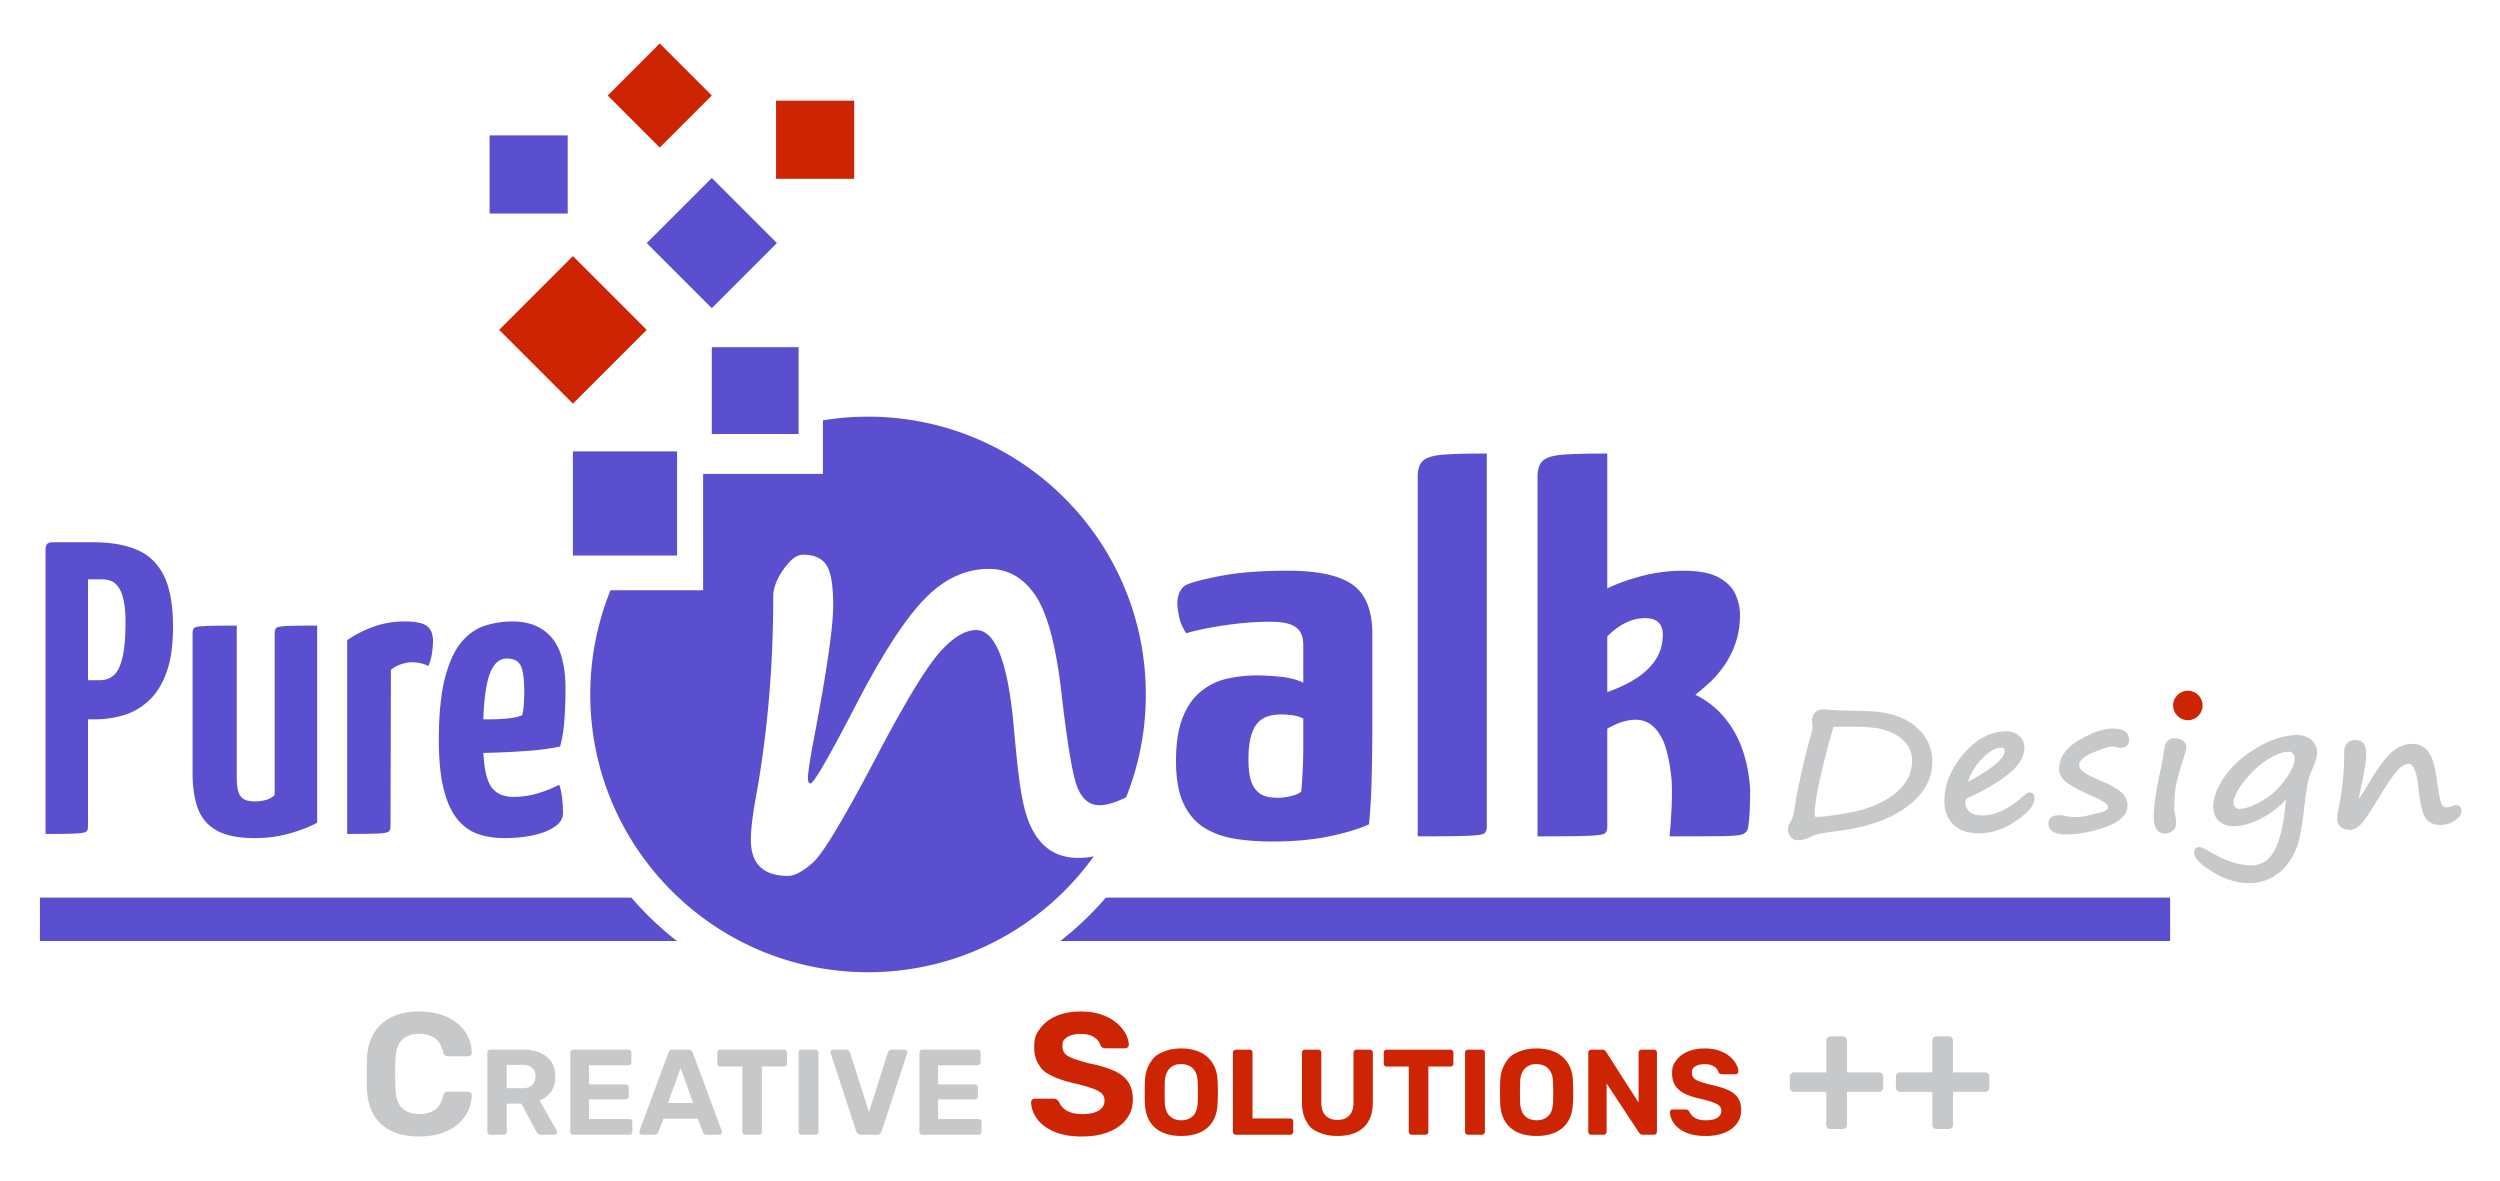 <svg xmlns="http://www.w3.org/2000/svg" width="360" height="170" viewBox="0 0 360 170"><path d="M183.19 121.182q-2.73.0-5.216-.375t-4.437-1.538q-1.951-1.161-3.071-3.487-1.122-2.324-1.121-6.225.0-3.825.975-6.263.974-2.437 2.681-3.788 1.705-1.35 3.802-1.8 2.095-.45 4.339-.45 1.17.0 3.169.188 1.997.188 3.363.863v-5.4q0-1.274-.488-1.988-.489-.713-1.511-1.05t-2.779-.338q-3.022.0-6.387.488-3.363.489-5.703 1.162-.782-1.199-1.024-2.4-.243-1.199-.243-2.025.0-.675.292-1.387.293-.711.878-1.088 1.17-.599 5.07-1.35 3.898-.75 9.652-.75 6.531.0 9.36 2.025t2.828 7.125v12.375q0 4.426-.098 8.325-.098 3.901-.39 6.675-2.34 1.051-5.899 1.763-3.56.711-8.043.712m.78-6.301q.975.0 1.999-.262 1.023-.261 1.414-.638.097-.974.195-2.812a75 75 0 00.098-3.9v-3.788q-.683-.375-1.609-.487-.928-.113-1.609-.113-.975.0-1.852.263t-1.511.975q-.635.713-.975 1.987-.343 1.275-.341 3.225.0 1.65.243 2.662t.78 1.688q.535.675 1.317.938.779.264 1.852.262m20.181 5.551V68.684q0-1.725.829-2.4.828-.675 2.973-.825t6.142-.15v53.7q-.001.751-.39 1.013-.391.263-2.487.338t-7.069.075m17.257.0v-51.75q0-1.725.829-2.4.828-.675 2.973-.825t6.24-.15v19.425q2.144-1.049 5.021-1.8 2.875-.749 5.899-.75 3.315.0 5.07.938t2.438 2.4a7.1 7.1.0 01.682 3.038q0 2.175-.633 4.012-.634 1.839-1.657 3.3-1.024 1.462-2.145 2.475t-1.999 1.688q2.436 1.201 4.144 3.225 1.705 2.025 2.632 4.65.926 2.625 1.121 5.775.0 1.275-.048 2.7a26 26 0 01-.244 2.775q-.099.601-.633.9-.537.301-2.827.338-2.292.038-7.849.038.194-2.175.292-4.238.096-2.062.0-3.862-.196-2.175-.633-3.862c-.437-1.688-.682-2.074-1.171-2.85q-.73-1.161-1.803-1.65-1.073-.487-2.438-.262a8 8 0 00-1.559.412q-.684.263-1.658.787v14.1q-.001.751-.39 1.013-.391.263-2.487.338t-7.166.075m10.042-20.775q2.535-.899 4.29-2.062t2.73-2.7q.974-1.536.975-3.488-.001-2.4-2.535-2.4-1.463.0-2.828.675-1.366.675-2.632 1.95zm-76.208 23.874q-3.862.001-5.974-3.066c-2.112-3.067-2.521-7.503-3.339-16.381-.85-8.906-2.635-13.359-5.363-13.359q-2.364.002-5.157 3.091-2.793 3.092-8.519 13.859c-5.026 9.631-8.276 15.116-9.744 16.446q-2.203 2.001-3.66 2.001-5.36-.001-5.36-5.181.0-2.18.728-6.177 2.495-13.723 2.497-28.942.0-1.726 1.476-3.839c.983-1.411 1.918-2.114 2.797-2.114q2.36.0 3.359 1.455 1 1.454 1 5.861.001 4.587-2.725 18.902-.91 4.723-.911 5.998-.001.725.366.724.678.0 6.315-10.858c3.786-7.36 7.1-12.542 9.951-15.538q4.269-4.499 9.402-4.497c2.729.0 4.945 1.241 6.657 3.725q2.566 3.726 3.749 13.587c.849 7.479 1.614 12.139 2.294 13.969q1.023 2.75 3.249 2.749 1.407.0 3.545-1a3 3 0 01.282-.121 39.9 39.9.0 002.842-14.828C165 77.91 147.091 60 125 60c-2.213.0-4.384.183-6.5.529v7.721h-17.25V85H87.911A39.9 39.9.0 0085 1e2c0 22.091 17.909 40 40 40 13.391.0 25.244-6.582 32.504-16.685q-1.077.222-2.263.222m-148.687-3.45v-40.86q0-.6.21-.87t.93-.27h3.84q.9.0 1.14 1.14v39.72q0 .601-.27.81-.27.211-1.53.27t-4.32.06m1.92-16.5q-1.021.0-1.14-.33-.12-.33-.12-1.23v-22.74q0-.058.03-.63.03-.57.93-.57h5.28q3.78.0 6.33 1.11 2.549 1.111 3.84 3.75 1.29 2.641 1.29 7.32.0 3.961-.93 6.54-.93 2.581-2.55 4.08-1.62 1.501-3.63 2.1t-4.17.6zm4.199-5.64h1.68q1.2.0 2.01-.69.81-.689 1.26-2.52.45-1.829.45-5.19.0-1.98-.33-3.36t-1.05-2.07-1.98-.69h-2.04zm24.06 22.74q-3.541.0-5.49-1.08-1.951-1.08-2.73-3.15t-.78-5.07v-20.16q0-.599.24-.81.24-.21 1.59-.27t4.53-.06v21.72q0 1.201.18 2.01.179.81.75 1.2.569.39 1.71.39.659.0 1.44-.18a3.1 3.1.0 001.38-.72v-23.28q-.001-.599.24-.81.239-.21 1.5-.27 1.259-.06 4.38-.06v28.38q-1.501.841-3.9 1.53a18.2 18.2.0 01-5.04.69m13.26-.6v-27.9q1.619-1.139 3.75-1.92 2.129-.78 4.53-.78 2.399.001 3.24.69.839.691.84 2.13.0.601-.12 1.59-.121.99-.54 2.01-.6-.299-1.2-.42a6 6 0 00-1.2-.12q-.661.0-1.5.27-.84.271-1.5.81l-.06 22.5q0 .601-.27.81-.27.211-1.56.27t-4.41.06m22.621.6q-2.102.0-3.81-.6-1.71-.599-2.97-2.16-1.26-1.56-1.95-4.32-.691-2.759-.691-7.02.0-5.52.87-8.91t2.34-5.16q1.469-1.77 3.39-2.4 1.919-.63 4.02-.63 3.599.001 5.61 2.31 2.009 2.311 2.01 7.41.0 2.1-.15 4.35t-.63 3.93q-1.861.42-4.2.6t-4.56.27-5.04.09l.06-4.92q1.919.06 3.33.06 1.409.001 2.76-.12 1.35-.12 2.19-.48.18-.599.24-1.56t.06-1.68q0-2.999-.54-3.96t-1.98-.96q-.841.0-1.5.63-.661.63-1.08 1.98-.421 1.35-.63 3.51t-.21 5.28q0 2.34.21 3.96.209 1.62.69 2.61.479.991 1.35 1.47.869.481 2.19.48 1.74.001 3.36-.48a19.5 19.5.0 003.18-1.26q.299.841.42 2.01.119 1.17.12 2.07.0 1.14-1.17 1.95t-3.09 1.23q-1.919.421-4.199.421" fill="#5a4fcf"/><path fill="#5a4fcf" d="M82.5 65h15v15h-15zm20-15H115v12.5h-12.5zm-32-30.5h11.25v11.25H70.5z"/><path fill="#cd2504" d="M93.126 47.5 82.501 58.125 71.876 47.5l10.625-10.625zm1.875-26.249-7.5-7.5 7.5-7.5 7.5 7.5zM111.75 14.5H123v11.25h-11.25z"/><path fill="#5a4fcf" d="m102.501 44.376-9.375-9.375 9.375-9.375 9.375 9.375z"/><path fill="#c7c8ca" d="M258.637 120.968c-.298-.026-.399-.097-.67-.362-.543-.531-.645-1.237-.287-1.985q.094-.193.193-.375c.121-.226.236-.441.303-.661.108-.353.232-1.011.37-1.952.13-.952.44-2.505.921-4.614.479-2.106.857-3.619 1.122-4.496.249-.806.348-1.317.384-1.55a2.7 2.7.0 00-.008-.866c-.046-.356-.09-.692.157-1.175.291-.569.926-.855 1.743-.783.117.01.203.026.237.033.904.079 2.112.131 3.59.156 1.492.025 2.622.069 3.36.134 2.619.229 4.701 1.071 6.188 2.503 1.502 1.446 2.169 3.258 1.983 5.387-.204 2.328-1.549 4.372-3.997 6.074-2.419 1.681-5.788 2.787-10.015 3.287-1.626.193-2.745.435-3.324.72-.855.411-1.539.587-2.093.539zm2.735-3.384c.039.013.112.03.237.041.572.05 2.157-.154 4.709-.609 2.535-.451 4.662-1.313 6.322-2.565 1.633-1.231 2.537-2.729 2.689-4.455.125-1.429-.341-2.589-1.426-3.543-1.092-.962-2.625-1.535-4.557-1.704-1.197-.105-2.669-.135-4.375-.091a19 19 0 01-.961.014c-1.572 5.561-2.473 9.561-2.677 11.893q-.057.655.039 1.019m23.589 2.411c-1.565.0-2.797-.413-3.66-1.227-.867-.819-1.307-1.968-1.307-3.417.0-2.379.932-4.667 2.77-6.804 1.847-2.147 3.903-3.237 6.113-3.237.762.0 1.397.223 1.887.662.497.447.75.994.75 1.627.0 1.326-.745 2.603-2.212 3.795-1.423 1.155-3.349 2.304-5.723 3.414-.586.265-.586.538-.586.628.0.608.194 1.078.591 1.438.399.362 1.014.546 1.826.546 1.938.0 3.954-.955 5.993-2.839.37-.321.645-.469.872-.469.21.0.699.085.699.873.0.926-.864 1.975-2.641 3.208-1.724 1.196-3.531 1.803-5.372 1.803m3.201-12.341c-.788.0-1.707.529-2.734 1.573a8.74 8.74.0 00-2.043 3.353c4.353-2.316 5.286-3.691 5.286-4.443.0-.347-.143-.483-.508-.483m9.334 12.5c-2.086.0-2.524-.867-2.524-1.593.0-.459.237-.836.634-1.005a2.3 2.3.0 01.924-.169c.331.0.7.051 1.097.151.321.081.544.093.803.108l.087.005q.175.01.346.01c.882.0 1.726-.196 2.739-.453l.365-.091c1.009-.248 1.497-.386 1.569-.827.082-.504-.555-.883-2.017-1.542-1.935-.861-3.212-1.536-3.902-2.061-.731-.556-1.102-1.196-1.102-1.902.0-1.708.985-3.136 2.926-4.245 1.897-1.083 3.476-1.632 4.693-1.632.816.0 1.401.125 1.788.384.333.222.672.546.672 1.27.0.438-.257.989-.982 1.099a2 2 0 01-.279.022c-.233.0-.408-.049-.578-.095-.171-.047-.333-.092-.573-.092h-.03c-.31.005-1.041.159-2.757.872-1.323.549-1.994 1.149-1.994 1.783.0.375.214.714.656 1.037.487.357 1.385.805 2.671 1.331 1.075.447 1.947.933 2.595 1.445.692.548 1.042 1.208 1.042 1.96.0 1.356-1.053 2.419-3.128 3.159-1.993.71-3.925 1.07-5.741 1.07m14.247-.122c-.735.0-1.611-.421-1.611-2.423.0-1.509.361-3.917 1.073-7.158.241-1.119.241-1.119.361-2.065l.013-.103c.059-.475.116-.923.343-1.306.259-.435.649-.665 1.127-.665.528.0.957.117 1.276.346q.517.375.518.868c0 .273-.069.615-.209 1.042-.695 2.128-1.131 3.669-1.297 4.581-.165.909-.249 2.007-.249 3.263.0.31.052.563.113.856.053.256.113.547.148.924.045.49-.056 1.127-.473 1.441a1.86 1.86.0 01-1.132.398m12.198 7.141c-1.789.0-3.576-.543-5.311-1.611-1.824-1.125-2.673-1.995-2.673-2.739.0-.539.28-.849.77-.849.166.0.478.091 1.627.753 2.151 1.25 4.107 1.883 5.813 1.883 1.451.0 2.525-.657 3.285-2.009.779-1.388 1.319-3.503 1.605-6.287a20 20 0 01.15-1.16 8 8 0 00-.424.407c-.867.887-1.987 1.683-3.329 2.367-1.353.691-2.631 1.041-3.799 1.041-.905.0-1.629-.255-2.153-.759-.526-.507-.793-1.21-.793-2.091.0-1.308.568-2.776 1.689-4.362 1.11-1.572 2.683-2.961 4.675-4.131 1.773-1.04 3.549-1.635 5.281-1.767a5 5 0 01.399-.015c1.962.0 2.546 1.226 2.738 1.629.231.484.215 1.369-.035 2.057a30 30 0 01-.529 1.34c-.229.549-.394.946-.513 1.461-.203.874-.429 2.372-.669 4.453-.225 1.888-.472 3.365-.736 4.391-.269 1.043-.759 2.065-1.457 3.038-.705.981-1.562 1.728-2.548 2.22s-2.015.741-3.061.741m5.573-18.921c-.746.0-1.706.349-2.854 1.039-1.162.698-2.309 1.738-3.409 3.093-1.081 1.331-1.629 2.449-1.629 3.321.0.243.079.419.25.555.185.148.385.22.609.22.786.0 1.843-.367 3.142-1.091 1.305-.728 2.445-1.753 3.387-3.048.933-1.281 1.405-2.285 1.405-2.984.0-.98-.482-1.105-.901-1.105m8.955 11.243c-1.575.0-1.906-.893-1.906-1.641.0-.412.075-.972.23-1.712.509-2.43.767-5.029.767-7.725v-.039c-.001-.329-.002-.825.345-1.257.401-.5.989-.554 1.224-.554.565.0.98.163 1.235.485.244.309.363.875.363 1.73.0.848-.277 2.526-.849 5.132-.127.572-.197.945-.235 1.189.253-.355.715-1.065 1.559-2.481 1.176-1.989 2.226-3.412 3.12-4.231.923-.845 1.957-1.275 3.075-1.275.919.0 1.677.369 2.253 1.095.561.71.957 1.943 1.209 3.771.258 1.979.49 3.219.691 3.689.171.4.417.587.774.587.256.0.593-.084 1.001-.25a.7.7.0 01.263-.068c.543.0.854.314.854.861.0.447-.304.886-.931 1.343-.594.433-1.314.652-2.141.652-.872.0-1.559-.309-2.042-.919-.47-.593-.825-2.074-1.084-4.529-.241-2.201-.729-3.365-1.408-3.365-.417.0-.895.255-1.42.76-.558.537-1.43 1.773-2.592 3.673-1.583 2.637-2.588 4.105-3.069 4.485-.504.398-.925.591-1.285.591"/><path fill="#cd2504" d="M315.051 103.711c-1.172.0-2.125-.953-2.125-2.125s.953-2.125 2.125-2.125 2.125.953 2.125 2.125-.953 2.125-2.125 2.125"/><path fill="#c7c8ca" d="M60.364 163.654q-2.35.0-3.987-.788-1.637-.787-2.537-2.3t-1-3.687q-.025-1.025-.025-2.2t.025-2.25q.099-2.15 1.012-3.663t2.563-2.313 3.95-.8q1.675.0 3.05.425t2.375 1.225q.999.801 1.55 1.875.549 1.075.6 2.4.0.225-.163.375t-.387.15h-2.85q-.301.0-.475-.15-.176-.15-.275-.5-.375-1.475-1.25-2.025t-2.175-.549q-1.551.0-2.45.849-.9.85-.975 2.825a58 58 0 000 4.2q.075 1.975.975 2.825t2.45.849q1.3.0 2.187-.562t1.238-2.013q.099-.375.275-.513.175-.137.475-.137h2.85q.225.0.387.15t.163.375q-.051 1.325-.6 2.4-.55 1.075-1.55 1.875-1 .801-2.375 1.225t-3.051.425m10.257-.25q-.193.0-.315-.123t-.123-.315v-11.375q0-.193.123-.315t.315-.123h4.638q2.187.0 3.447 1.006t1.26 2.896q0 1.277-.613 2.135t-1.645 1.277l2.468 4.375q.052.105.052.193.0.14-.105.254a.34.34.0 01-.262.114h-1.943q-.315.0-.472-.166t-.227-.306l-2.135-4.007h-2.117v4.042q0 .193-.123.315t-.315.123zm2.345-6.702h2.24q.963.0 1.426-.437t.464-1.225c0-.788-.152-.939-.455-1.243q-.455-.455-1.435-.455h-2.24zm9.59 6.702q-.193.0-.315-.123t-.123-.315v-11.375q0-.193.123-.315t.315-.123h7.927q.193.0.315.123t.123.315v1.4q0 .175-.123.297t-.315.123h-5.67v2.747h5.285q.192.0.315.123t.123.315v1.295q0 .175-.123.297t-.315.123h-5.285v2.835h5.81q.193.0.315.123t.123.315v1.383q0 .193-.123.315t-.315.123zm9.869.0q-.158.0-.262-.114-.105-.113-.105-.254.0-.087.017-.158l4.165-11.253a.7.7.0 01.21-.333q.158-.14.437-.14h2.24q.28.0.437.14.158.14.21.333l4.165 11.253q.017.07.017.158.0.14-.105.254a.34.34.0 01-.263.114h-1.82q-.263.0-.385-.123t-.157-.227l-.753-1.96h-4.935l-.753 1.96q-.035.105-.158.227t-.385.123zm3.763-4.567h3.622l-1.803-5.04zm11.147 4.567q-.193.0-.315-.123t-.123-.315v-9.38h-3.185q-.175.0-.297-.123a.4.4.0 01-.123-.297v-1.575q0-.193.123-.315a.4.4.0 01.297-.123h9.17q.193.0.315.123t.123.315v1.575q0 .175-.123.297t-.315.123h-3.168v9.38q0 .193-.123.315t-.315.123zm8.103.0q-.193.0-.315-.123t-.123-.315v-11.375q0-.193.123-.315t.315-.123h1.977q.193.0.315.123t.123.315v11.375q0 .193-.123.315t-.315.123zm8.54.0q-.28.0-.447-.149c-.166-.149-.189-.219-.237-.359l-3.675-11.217a1 1 0 01-.017-.158q0-.14.105-.254t.263-.114h1.838q.262.0.411.149t.183.271l2.73 8.558 2.713-8.558q.052-.122.193-.271.14-.148.402-.149h1.838q.158.0.262.114t.105.254q0 .07-.017.158l-3.675 11.217a.7.7.0 01-.219.359q-.166.149-.464.149zm8.855.0q-.193.0-.315-.123t-.123-.315v-11.375q0-.193.123-.315t.315-.123h7.928q.193.0.315.123t.123.315v1.4q0 .175-.123.297t-.315.123h-5.67v2.747h5.285q.193.0.315.123t.123.315v1.295q0 .175-.123.297t-.315.123h-5.285v2.835h5.81q.193.0.315.123t.123.315v1.383q0 .193-.123.315t-.315.123z"/><path fill="#cd2504" d="M155.801 163.654q-2.4.0-4.013-.7t-2.438-1.825-.875-2.4q0-.2.15-.363t.375-.162h2.675q.325.0.5.137t.325.338q.175.425.562.825c.387.4.613.487 1.063.663q.675.262 1.675.262 1.624.0 2.438-.525t.813-1.425q0-.65-.437-1.05-.438-.399-1.375-.725t-2.487-.7q-1.875-.4-3.188-1.037c-1.312-.638-1.533-.975-1.975-1.65q-.663-1.012-.663-2.513c0-1.5.275-1.887.825-2.662q.825-1.162 2.325-1.825t3.575-.663q1.675.0 2.963.45t2.15 1.175 1.312 1.55.475 1.599q0 .201-.15.363-.149.163-.375.163h-2.8q-.25.0-.45-.1-.201-.099-.325-.35-.15-.65-.888-1.137-.737-.488-1.912-.487-1.225.0-1.937.45c-.712.45-.713.759-.713 1.375q0 .6.363 1.012t1.225.725 2.287.687q2.199.45 3.575 1.075 1.375.625 2.025 1.612t.65 2.487q0 1.676-.938 2.875t-2.575 1.838q-1.638.638-3.813.637m14.309-.075q-1.593.0-2.747-.525-1.155-.525-1.803-1.584t-.7-2.669a64 64 0 010-3.01q.053-1.575.709-2.651c.657-1.076 1.044-1.257 1.82-1.619q1.163-.543 2.721-.543 1.539.0 2.703.543t1.829 1.619q.664 1.076.699 2.651a32 32 0 010 3.01q-.052 1.611-.699 2.669-.648 1.059-1.803 1.584t-2.73.525m0-2.258q1.015.0 1.671-.621t.691-1.986q.035-.77.035-1.443t-.035-1.426q-.017-.91-.333-1.487t-.831-.849-1.199-.271c-.682.0-.857.091-1.208.271q-.525.271-.831.849-.307.578-.341 1.487a61 61 0 00-.017 1.426q0 .674.017 1.443.052 1.365.7 1.986t1.679.621m7.875 2.083q-.193.0-.315-.123t-.123-.315V151.59q0-.193.123-.315t.315-.123h1.942q.193.0.315.123t.123.315v9.467h5.425q.193.0.315.123t.123.315v1.47q0 .193-.123.315-.123.123-.315.123zm14.613.175q-1.54.0-2.695-.516c-1.155-.516-1.365-.875-1.785-1.593q-.63-1.076-.63-2.739v-7.14q0-.193.123-.315t.315-.123h1.908q.192.0.315.123t.123.315v7.123q0 1.295.612 1.925t1.715.63q1.084.0 1.697-.63t.612-1.925v-7.123q0-.193.131-.315t.306-.123h1.925q.175.0.297.123t.123.315v7.14q0 1.663-.63 2.739-.63 1.077-1.767 1.593t-2.695.516m10.709-.175q-.193.0-.315-.123t-.123-.315v-9.38h-3.185q-.176.0-.297-.123a.4.4.0 01-.123-.297v-1.575q0-.193.123-.315t.297-.123h9.17q.193.0.315.123t.123.315v1.575q0 .175-.123.297-.123.123-.315.123h-3.167v9.38q0 .193-.123.315-.123.123-.315.123zm8.103.0q-.193.0-.315-.123t-.123-.315V151.59q0-.193.123-.315t.315-.123h1.977q.193.0.315.123t.123.315v11.375q0 .193-.123.315-.123.123-.315.123zm9.869.175q-1.593.0-2.747-.525-1.155-.525-1.803-1.584t-.7-2.669a64 64 0 010-3.01q.053-1.575.709-2.651c.657-1.076 1.044-1.257 1.82-1.619q1.163-.543 2.721-.543 1.539.0 2.703.543t1.829 1.619q.664 1.076.699 2.651a32 32 0 010 3.01q-.052 1.611-.699 2.669-.648 1.059-1.803 1.584t-2.73.525m0-2.258q1.015.0 1.671-.621t.691-1.986q.035-.77.035-1.443t-.035-1.426q-.017-.91-.333-1.487t-.831-.849-1.199-.271c-.682.0-.857.091-1.208.271q-.525.271-.831.849-.307.578-.341 1.487a61 61 0 00-.017 1.426q0 .674.017 1.443.052 1.365.7 1.986t1.679.621m7.875 2.083q-.193.0-.315-.123t-.123-.315V151.59q0-.193.123-.315t.315-.123h1.593q.262.0.385.123t.158.193l4.672 7.298v-7.175q0-.193.123-.315t.297-.123h1.785q.193.0.315.123t.123.315v11.375q0 .175-.123.306t-.315.131h-1.61q-.262.0-.376-.131t-.166-.183l-4.655-7.07v6.947q0 .193-.123.315t-.315.123zm16.449.175q-1.68.0-2.809-.49t-1.707-1.277q-.577-.788-.612-1.68.0-.14.105-.254t.262-.113h1.873q.227.0.35.096.123.097.227.236.123.297.393.578t.744.464 1.173.183q1.137.0 1.707-.368t.568-.998q0-.455-.306-.735t-.963-.507c-.657-.227-1.018-.315-1.741-.49q-1.312-.28-2.231-.726-.919-.447-1.383-1.155t-.464-1.759c0-1.05.193-1.321.578-1.863q.577-.813 1.628-1.277t2.503-.464q1.173.0 2.073.315t1.505.823.919 1.085c.315.578.321.759.333 1.119q0 .14-.105.254t-.263.114h-1.96q-.175.0-.315-.069-.14-.07-.227-.245-.105-.455-.621-.796t-1.339-.341q-.857.0-1.356.315c-.499.315-.499.531-.499.963q0 .419.254.709t.857.507q.603.219 1.601.482 1.54.315 2.503.753t1.418 1.129.455 1.741q0 1.173-.657 2.013t-1.803 1.287q-1.147.445-2.669.445"/><path fill="#c7c8ca" d="M263.609 162.579q-.275.0-.45-.175t-.175-.45v-4.725h-4.625q-.275.0-.45-.175a.57.57.0 01-.175-.425v-1.575q0-.274.175-.45.175-.175.45-.175h4.625v-4.575q0-.275.175-.45t.45-.175h1.725q.275.0.45.175t.175.45v4.575h4.625a.58.58.0 01.425.175q.175.175.175.45v1.575q0 .25-.175.425-.176.175-.425.175h-4.625v4.725q0 .275-.175.45t-.45.175zm15.275.0q-.275.0-.45-.175t-.175-.45v-4.725h-4.625q-.275.0-.45-.175a.57.57.0 01-.175-.425v-1.575q0-.274.175-.45.175-.175.45-.175h4.625v-4.575q0-.275.175-.45t.45-.175h1.725q.275.0.45.175t.175.45v4.575h4.625a.58.58.0 01.425.175q.175.175.175.45v1.575q0 .25-.175.425-.176.175-.425.175h-4.625v4.725q0 .275-.175.45t-.45.175z"/><path d="M90.917 129.25H5.75v6.25h91.725a45.3 45.3.0 01-6.558-6.25m68.327.0a45.3 45.3.0 01-6.558 6.25h159.813v-6.25z" fill="#5a4fcf"/></svg>